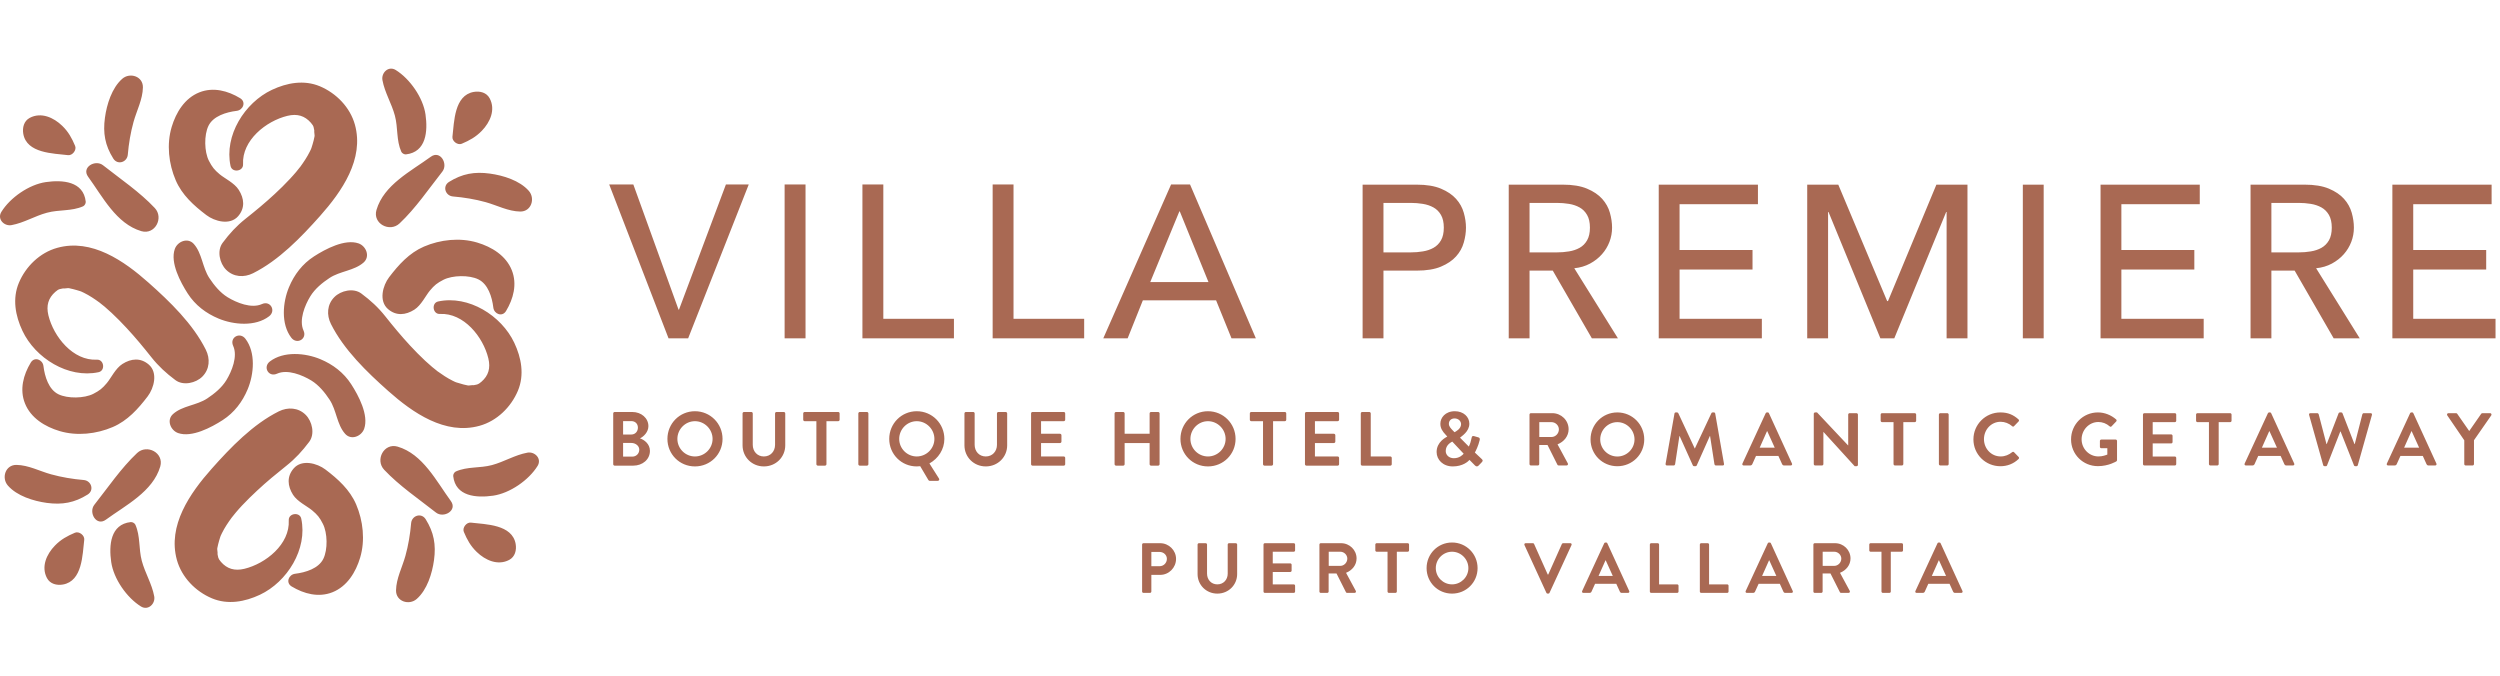 <?xml version="1.0" encoding="UTF-8"?>
<svg width="255px" height="69px" viewBox="0 0 255 69" version="1.1" xmlns="http://www.w3.org/2000/svg" xmlns:xlink="http://www.w3.org/1999/xlink">
    <!-- Generator: Sketch 53.2 (72643) - https://sketchapp.com -->
    <title>Mobile</title>
    <desc>Created with Sketch.</desc>
    <g id="Mobile" stroke="none" stroke-width="1" fill="none" fill-rule="evenodd">
        <path d="M253.202,42.143 C253.14,42.143 253.103,42.181 253.079,42.212 L251.86,43.966 L250.641,42.212 C250.618,42.181 250.581,42.143 250.52,42.143 L249.741,42.143 C249.619,42.143 249.559,42.266 249.619,42.366 L251.356,44.911 L251.356,47.334 C251.356,47.41 251.417,47.479 251.503,47.479 L252.203,47.479 C252.28,47.479 252.346,47.41 252.346,47.334 L252.346,44.903 L254.11,42.366 C254.17,42.266 254.11,42.143 253.987,42.143 L253.202,42.143 Z M245.221,45.659 L245.968,43.979 L245.989,43.979 L246.75,45.659 L245.221,45.659 Z M246.034,42.067 L245.959,42.067 C245.89,42.067 245.851,42.105 245.829,42.152 L243.46,47.281 C243.414,47.379 243.473,47.479 243.589,47.479 L244.25,47.479 C244.375,47.479 244.444,47.402 244.472,47.328 L244.845,46.503 L247.125,46.503 L247.497,47.328 C247.554,47.434 247.604,47.479 247.72,47.479 L248.383,47.479 C248.496,47.479 248.56,47.379 248.513,47.281 L246.163,42.152 C246.144,42.105 246.112,42.067 246.034,42.067 L246.034,42.067 Z M241.801,42.143 L241.1,42.143 C241.04,42.143 240.976,42.198 240.961,42.251 L240.185,45.292 L240.153,45.292 L238.934,42.152 C238.919,42.105 238.881,42.067 238.806,42.067 L238.671,42.067 C238.592,42.067 238.553,42.105 238.537,42.152 L237.327,45.292 L237.299,45.292 L236.504,42.251 C236.489,42.198 236.427,42.143 236.368,42.143 L235.667,42.143 C235.558,42.143 235.497,42.22 235.529,42.327 L236.967,47.447 C236.984,47.511 237.045,47.555 237.107,47.555 L237.229,47.555 C237.303,47.555 237.335,47.517 237.359,47.47 L238.707,44.018 L238.743,44.018 L240.107,47.47 C240.124,47.517 240.168,47.555 240.239,47.555 L240.361,47.555 C240.422,47.555 240.481,47.511 240.496,47.447 L241.937,42.327 C241.966,42.22 241.91,42.143 241.801,42.143 L241.801,42.143 Z M230.714,45.659 L231.462,43.979 L231.486,43.979 L232.247,45.659 L230.714,45.659 Z M231.532,42.067 L231.454,42.067 C231.386,42.067 231.348,42.105 231.325,42.152 L228.955,47.281 C228.909,47.379 228.971,47.479 229.084,47.479 L229.749,47.479 C229.871,47.479 229.938,47.402 229.97,47.328 L230.34,46.503 L232.623,46.503 L232.996,47.328 C233.048,47.434 233.102,47.479 233.217,47.479 L233.879,47.479 C233.994,47.479 234.055,47.379 234.009,47.281 L231.662,42.152 C231.639,42.105 231.607,42.067 231.532,42.067 L231.532,42.067 Z M227.475,42.143 L224.143,42.143 C224.06,42.143 223.999,42.212 223.999,42.289 L223.999,42.914 C223.999,42.988 224.06,43.058 224.143,43.058 L225.312,43.058 L225.312,47.334 C225.312,47.41 225.378,47.479 225.452,47.479 L226.162,47.479 C226.24,47.479 226.306,47.41 226.306,47.334 L226.306,43.058 L227.475,43.058 C227.557,43.058 227.618,42.988 227.618,42.914 L227.618,42.289 C227.618,42.212 227.557,42.143 227.475,42.143 L227.475,42.143 Z M221.832,42.143 L218.73,42.143 C218.646,42.143 218.583,42.212 218.583,42.289 L218.583,47.334 C218.583,47.41 218.646,47.479 218.73,47.479 L221.832,47.479 C221.916,47.479 221.975,47.41 221.975,47.334 L221.975,46.709 C221.975,46.633 221.916,46.564 221.832,46.564 L219.575,46.564 L219.575,45.229 L221.456,45.229 C221.534,45.229 221.601,45.172 221.601,45.086 L221.601,44.453 C221.601,44.377 221.534,44.308 221.456,44.308 L219.575,44.308 L219.575,43.058 L221.832,43.058 C221.916,43.058 221.975,42.988 221.975,42.914 L221.975,42.289 C221.975,42.212 221.916,42.143 221.832,42.143 L221.832,42.143 Z M215.798,44.834 L214.337,44.834 C214.253,44.834 214.19,44.894 214.19,44.981 L214.19,45.58 C214.19,45.659 214.253,45.719 214.337,45.719 L214.948,45.719 L214.948,46.365 C214.792,46.426 214.466,46.557 214.039,46.557 C213.079,46.557 212.323,45.756 212.323,44.812 C212.323,43.86 213.079,43.044 214.032,43.044 C214.451,43.044 214.856,43.195 215.184,43.486 C215.248,43.546 215.318,43.546 215.379,43.486 L215.854,42.988 C215.914,42.929 215.904,42.836 215.842,42.777 C215.327,42.334 214.672,42.067 213.988,42.067 C212.468,42.067 211.248,43.296 211.248,44.82 C211.248,46.344 212.468,47.547 213.988,47.547 C215.092,47.547 215.877,47.053 215.877,47.053 C215.904,47.029 215.937,46.991 215.937,46.93 L215.937,44.981 C215.937,44.903 215.877,44.834 215.798,44.834 L215.798,44.834 Z M205.429,46.123 C205.382,46.076 205.3,46.069 205.238,46.123 C204.918,46.382 204.527,46.557 204.071,46.557 C203.096,46.557 202.364,45.75 202.364,44.794 C202.364,43.835 203.09,43.021 204.064,43.021 C204.491,43.021 204.918,43.188 205.238,43.469 C205.3,43.532 205.376,43.532 205.429,43.469 L205.896,42.988 C205.954,42.929 205.954,42.836 205.885,42.777 C205.369,42.312 204.812,42.067 204.043,42.067 C202.518,42.067 201.289,43.296 201.289,44.82 C201.289,46.344 202.518,47.555 204.043,47.555 C204.72,47.555 205.376,47.318 205.896,46.816 C205.948,46.761 205.963,46.663 205.9,46.611 L205.429,46.123 Z M198.62,47.479 C198.695,47.479 198.764,47.41 198.764,47.334 L198.764,42.289 C198.764,42.212 198.695,42.143 198.62,42.143 L197.913,42.143 C197.835,42.143 197.767,42.212 197.767,42.289 L197.767,47.334 C197.767,47.41 197.835,47.479 197.913,47.479 L198.62,47.479 Z M195.448,42.914 L195.448,42.289 C195.448,42.212 195.386,42.143 195.303,42.143 L191.972,42.143 C191.889,42.143 191.828,42.212 191.828,42.289 L191.828,42.914 C191.828,42.988 191.889,43.058 191.972,43.058 L193.14,43.058 L193.14,47.334 C193.14,47.41 193.209,47.479 193.284,47.479 L193.992,47.479 C194.069,47.479 194.139,47.41 194.139,47.334 L194.139,43.058 L195.303,43.058 C195.386,43.058 195.448,42.988 195.448,42.914 L195.448,42.914 Z M189.362,42.143 L188.66,42.143 C188.576,42.143 188.517,42.212 188.517,42.289 L188.517,45.434 L188.507,45.434 L185.338,42.067 L185.147,42.067 C185.07,42.067 185.005,42.129 185.005,42.204 L185.005,47.334 C185.005,47.41 185.07,47.479 185.147,47.479 L185.842,47.479 C185.926,47.479 185.985,47.41 185.985,47.334 L185.985,44.057 L185.994,44.057 L189.181,47.555 L189.362,47.555 C189.438,47.555 189.508,47.495 189.508,47.418 L189.508,42.289 C189.508,42.212 189.438,42.143 189.362,42.143 L189.362,42.143 Z M180.235,43.979 L180.26,43.979 L181.02,45.659 L179.49,45.659 L180.235,43.979 Z M178.742,47.328 L179.113,46.503 L181.395,46.503 L181.767,47.328 C181.822,47.434 181.874,47.479 181.987,47.479 L182.652,47.479 C182.765,47.479 182.83,47.379 182.782,47.281 L180.433,42.152 C180.412,42.105 180.38,42.067 180.307,42.067 L180.229,42.067 C180.158,42.067 180.121,42.105 180.098,42.152 L177.729,47.281 C177.682,47.379 177.742,47.479 177.859,47.479 L178.52,47.479 C178.64,47.479 178.712,47.402 178.742,47.328 L178.742,47.328 Z M174.427,44.476 L174.875,47.364 C174.889,47.418 174.951,47.479 175.02,47.479 L175.713,47.479 C175.812,47.479 175.873,47.41 175.847,47.304 L174.951,42.181 C174.942,42.122 174.896,42.067 174.813,42.067 L174.691,42.067 C174.624,42.067 174.583,42.097 174.564,42.143 L172.877,45.742 L172.863,45.742 L171.185,42.143 C171.163,42.097 171.117,42.067 171.055,42.067 L170.934,42.067 C170.849,42.067 170.804,42.122 170.797,42.181 L169.89,47.304 C169.874,47.41 169.934,47.479 170.035,47.479 L170.719,47.479 C170.79,47.479 170.849,47.418 170.859,47.364 L171.299,44.476 L171.322,44.476 L172.67,47.47 C172.696,47.517 172.733,47.555 172.802,47.555 L172.938,47.555 C173.006,47.555 173.052,47.517 173.069,47.47 L174.403,44.476 L174.427,44.476 Z M164.969,46.564 C164.006,46.564 163.222,45.779 163.222,44.82 C163.222,43.86 164.006,43.058 164.969,43.058 C165.93,43.058 166.721,43.86 166.721,44.82 C166.721,45.779 165.93,46.564 164.969,46.564 L164.969,46.564 Z M164.969,42.067 C163.445,42.067 162.235,43.296 162.235,44.82 C162.235,46.344 163.445,47.555 164.969,47.555 C166.493,47.555 167.713,46.344 167.713,44.82 C167.713,43.296 166.493,42.067 164.969,42.067 L164.969,42.067 Z M158.254,44.574 L157.008,44.574 L157.008,43.058 L158.254,43.058 C158.656,43.058 159.007,43.394 159.007,43.798 C159.007,44.226 158.656,44.574 158.254,44.574 L158.254,44.574 Z M159.999,43.782 C159.999,42.877 159.25,42.143 158.335,42.143 L156.156,42.143 C156.071,42.143 156.009,42.212 156.009,42.289 L156.009,47.334 C156.009,47.41 156.071,47.479 156.156,47.479 L156.858,47.479 C156.933,47.479 157.002,47.41 157.002,47.334 L157.002,45.391 L157.848,45.391 L158.86,47.41 C158.878,47.441 158.914,47.479 158.985,47.479 L159.784,47.479 C159.914,47.479 159.968,47.357 159.914,47.258 L158.869,45.323 C159.533,45.055 159.999,44.483 159.999,43.782 L159.999,43.782 Z M148.286,46.738 C147.826,46.738 147.464,46.434 147.464,46.003 C147.464,45.377 148.004,45.12 148.13,45.041 L149.294,46.278 C149.179,46.409 148.872,46.738 148.286,46.738 L148.286,46.738 Z M148.364,42.679 C148.771,42.679 149.03,42.969 149.03,43.266 C149.03,43.751 148.48,44.016 148.364,44.087 L148.192,43.915 C147.959,43.665 147.778,43.485 147.786,43.213 C147.786,42.92 148.004,42.679 148.364,42.679 L148.364,42.679 Z M150.437,46.16 C150.539,45.972 150.79,45.478 150.921,44.915 C150.938,44.838 150.992,44.667 150.79,44.611 L150.359,44.486 C150.18,44.431 150.132,44.518 150.1,44.681 C150.045,44.98 149.944,45.299 149.819,45.55 L148.92,44.642 C149.076,44.5 149.873,44.025 149.873,43.219 C149.873,42.515 149.272,41.945 148.396,41.945 C147.411,41.945 146.917,42.616 146.917,43.213 C146.909,43.672 147.138,44.009 147.45,44.336 L147.614,44.518 L147.614,44.533 C147.472,44.619 146.534,45.072 146.534,46.104 C146.534,46.902 147.192,47.575 148.185,47.575 C149.201,47.575 149.749,47.075 149.889,46.91 L150.452,47.481 C150.577,47.607 150.704,47.591 150.796,47.506 L151.116,47.177 C151.305,46.997 151.227,46.91 151.132,46.817 L150.437,46.16 Z M141.959,47.349 L141.959,46.706 C141.959,46.629 141.896,46.559 141.81,46.559 L139.816,46.559 L139.816,42.17 C139.816,42.093 139.746,42.022 139.668,42.022 L138.948,42.022 C138.863,42.022 138.8,42.093 138.8,42.17 L138.8,47.349 C138.8,47.427 138.863,47.496 138.948,47.496 L141.81,47.496 C141.896,47.496 141.959,47.427 141.959,47.349 L141.959,47.349 Z M136.587,47.349 L136.587,46.706 C136.587,46.629 136.525,46.559 136.438,46.559 L134.123,46.559 L134.123,45.19 L136.054,45.19 C136.133,45.19 136.204,45.128 136.204,45.041 L136.204,44.392 C136.204,44.314 136.133,44.244 136.054,44.244 L134.123,44.244 L134.123,42.961 L136.438,42.961 C136.525,42.961 136.587,42.891 136.587,42.813 L136.587,42.17 C136.587,42.093 136.525,42.022 136.438,42.022 L133.255,42.022 C133.169,42.022 133.106,42.093 133.106,42.17 L133.106,47.349 C133.106,47.427 133.169,47.496 133.255,47.496 L136.438,47.496 C136.525,47.496 136.587,47.427 136.587,47.349 L136.587,47.349 Z M129.705,47.496 C129.782,47.496 129.853,47.427 129.853,47.349 L129.853,42.961 L131.049,42.961 C131.137,42.961 131.198,42.891 131.198,42.813 L131.198,42.17 C131.198,42.093 131.137,42.022 131.049,42.022 L127.631,42.022 C127.545,42.022 127.483,42.093 127.483,42.17 L127.483,42.813 C127.483,42.891 127.545,42.961 127.631,42.961 L128.828,42.961 L128.828,47.349 C128.828,47.427 128.899,47.496 128.978,47.496 L129.705,47.496 Z M121.422,44.768 C121.422,43.782 122.227,42.961 123.213,42.961 C124.198,42.961 125.012,43.782 125.012,44.768 C125.012,45.753 124.198,46.559 123.213,46.559 C122.227,46.559 121.422,45.753 121.422,44.768 L121.422,44.768 Z M126.028,44.768 C126.028,43.202 124.777,41.945 123.213,41.945 C121.649,41.945 120.406,43.202 120.406,44.768 C120.406,46.332 121.649,47.575 123.213,47.575 C124.777,47.575 126.028,46.332 126.028,44.768 L126.028,44.768 Z M117.261,47.349 C117.261,47.427 117.325,47.496 117.411,47.496 L118.129,47.496 C118.207,47.496 118.278,47.427 118.278,47.349 L118.278,42.17 C118.278,42.093 118.207,42.022 118.129,42.022 L117.411,42.022 C117.325,42.022 117.261,42.093 117.261,42.17 L117.261,44.244 L114.712,44.244 L114.712,42.17 C114.712,42.093 114.648,42.022 114.563,42.022 L113.836,42.022 C113.758,42.022 113.687,42.093 113.687,42.17 L113.687,47.349 C113.687,47.427 113.758,47.496 113.836,47.496 L114.563,47.496 C114.648,47.496 114.712,47.427 114.712,47.349 L114.712,45.19 L117.261,45.19 L117.261,47.349 Z M108.503,42.022 L105.319,42.022 C105.233,42.022 105.17,42.093 105.17,42.17 L105.17,47.349 C105.17,47.427 105.233,47.496 105.319,47.496 L108.503,47.496 C108.588,47.496 108.65,47.427 108.65,47.349 L108.65,46.706 C108.65,46.629 108.588,46.559 108.503,46.559 L106.188,46.559 L106.188,45.19 L108.12,45.19 C108.197,45.19 108.268,45.128 108.268,45.041 L108.268,44.392 C108.268,44.314 108.197,44.244 108.12,44.244 L106.188,44.244 L106.188,42.961 L108.503,42.961 C108.588,42.961 108.65,42.891 108.65,42.813 L108.65,42.17 C108.65,42.093 108.588,42.022 108.503,42.022 L108.503,42.022 Z M102.582,42.022 L101.84,42.022 C101.752,42.022 101.69,42.093 101.69,42.17 L101.69,45.377 C101.69,46.034 101.228,46.559 100.55,46.559 C99.868,46.559 99.414,46.034 99.414,45.369 L99.414,42.17 C99.414,42.093 99.352,42.022 99.265,42.022 L98.523,42.022 C98.445,42.022 98.374,42.093 98.374,42.17 L98.374,45.425 C98.374,46.614 99.32,47.575 100.55,47.575 C101.783,47.575 102.732,46.614 102.732,45.425 L102.732,42.17 C102.732,42.093 102.66,42.022 102.582,42.022 L102.582,42.022 Z M93.509,46.559 C92.524,46.559 91.718,45.753 91.718,44.768 C91.718,43.782 92.524,42.961 93.509,42.961 C94.495,42.961 95.309,43.782 95.309,44.768 C95.309,45.753 94.495,46.559 93.509,46.559 L93.509,46.559 Z M96.325,44.768 C96.325,43.202 95.074,41.945 93.509,41.945 C91.947,41.945 90.702,43.202 90.702,44.768 C90.702,46.332 91.947,47.575 93.509,47.575 C93.602,47.575 93.737,47.567 93.861,47.552 L94.698,48.968 C94.723,49.014 94.793,49.046 94.823,49.046 L95.653,49.046 C95.777,49.046 95.848,48.921 95.777,48.811 L94.801,47.271 C95.707,46.769 96.325,45.832 96.325,44.768 L96.325,44.768 Z M88.427,42.022 L87.699,42.022 C87.62,42.022 87.55,42.093 87.55,42.17 L87.55,47.349 C87.55,47.427 87.62,47.496 87.699,47.496 L88.427,47.496 C88.505,47.496 88.576,47.427 88.576,47.349 L88.576,42.17 C88.576,42.093 88.505,42.022 88.427,42.022 L88.427,42.022 Z M85.494,42.022 L82.076,42.022 C81.99,42.022 81.928,42.093 81.928,42.17 L81.928,42.813 C81.928,42.891 81.99,42.961 82.076,42.961 L83.271,42.961 L83.271,47.349 C83.271,47.427 83.344,47.496 83.422,47.496 L84.147,47.496 C84.227,47.496 84.298,47.427 84.298,47.349 L84.298,42.961 L85.494,42.961 C85.579,42.961 85.641,42.891 85.641,42.813 L85.641,42.17 C85.641,42.093 85.579,42.022 85.494,42.022 L85.494,42.022 Z M79.948,42.022 L79.205,42.022 C79.119,42.022 79.056,42.093 79.056,42.17 L79.056,45.377 C79.056,46.034 78.596,46.559 77.915,46.559 C77.235,46.559 76.781,46.034 76.781,45.369 L76.781,42.17 C76.781,42.093 76.719,42.022 76.632,42.022 L75.89,42.022 C75.811,42.022 75.741,42.093 75.741,42.17 L75.741,45.425 C75.741,46.614 76.687,47.575 77.915,47.575 C79.151,47.575 80.096,46.614 80.096,45.425 L80.096,42.17 C80.096,42.093 80.026,42.022 79.948,42.022 L79.948,42.022 Z M70.885,46.559 C69.899,46.559 69.093,45.753 69.093,44.768 C69.093,43.782 69.899,42.961 70.885,42.961 C71.869,42.961 72.683,43.782 72.683,44.768 C72.683,45.753 71.869,46.559 70.885,46.559 L70.885,46.559 Z M70.885,41.945 C69.32,41.945 68.077,43.202 68.077,44.768 C68.077,46.332 69.32,47.575 70.885,47.575 C72.448,47.575 73.699,46.332 73.699,44.768 C73.699,43.202 72.448,41.945 70.885,41.945 L70.885,41.945 Z M64.502,46.574 L63.556,46.574 L63.556,45.182 L64.409,45.182 C64.816,45.182 65.206,45.472 65.206,45.862 C65.206,46.269 64.894,46.574 64.502,46.574 L64.502,46.574 Z M63.556,42.953 L64.394,42.953 C64.794,42.953 65.066,43.227 65.066,43.617 C65.066,44.009 64.794,44.321 64.394,44.321 L63.556,44.321 L63.556,42.953 Z M65.277,44.713 C65.645,44.542 66.137,44.072 66.137,43.469 C66.137,42.649 65.417,42.022 64.488,42.022 L62.697,42.022 C62.61,42.022 62.548,42.093 62.548,42.17 L62.548,47.349 C62.548,47.427 62.61,47.496 62.697,47.496 L64.588,47.496 C65.543,47.496 66.293,46.863 66.293,45.988 C66.293,45.268 65.692,44.847 65.277,44.713 L65.277,44.713 Z M234.474,25.743 L231.681,25.743 L231.681,20.696 L234.474,20.696 C234.886,20.696 235.295,20.729 235.703,20.795 C236.108,20.861 236.469,20.984 236.787,21.16 C237.104,21.338 237.359,21.592 237.552,21.924 C237.743,22.256 237.841,22.688 237.841,23.22 C237.841,23.751 237.743,24.182 237.552,24.515 C237.359,24.847 237.104,25.101 236.787,25.279 C236.469,25.455 236.108,25.578 235.703,25.643 C235.295,25.713 234.886,25.743 234.474,25.743 L234.474,25.743 Z M240.695,34.513 L236.244,27.361 C236.834,27.303 237.37,27.144 237.851,26.886 C238.329,26.625 238.737,26.308 239.067,25.931 C239.4,25.555 239.654,25.134 239.831,24.67 C240.009,24.205 240.097,23.721 240.097,23.22 C240.097,22.732 240.024,22.226 239.876,21.702 C239.727,21.179 239.468,20.707 239.09,20.285 C238.714,19.865 238.199,19.518 237.552,19.244 C236.899,18.971 236.074,18.834 235.068,18.834 L229.556,18.834 L229.556,34.513 L231.681,34.513 L231.681,27.603 L234.054,27.603 L238.037,34.513 L240.695,34.513 Z M246.15,32.519 L246.15,27.494 L253.592,27.494 L253.592,25.501 L246.15,25.501 L246.15,20.829 L254.144,20.829 L254.144,18.834 L244.022,18.834 L244.022,34.513 L254.544,34.513 L254.544,32.519 L246.15,32.519 Z M224.776,32.519 L216.38,32.519 L216.38,27.494 L223.822,27.494 L223.822,25.501 L216.38,25.501 L216.38,20.829 L224.376,20.829 L224.376,18.834 L214.256,18.834 L214.256,34.513 L224.776,34.513 L224.776,32.519 Z M206.329,34.513 L208.455,34.513 L208.455,18.835 L206.329,18.835 L206.329,34.513 Z M192.577,30.706 L192.488,30.706 L187.505,18.834 L184.336,18.834 L184.336,34.513 L186.464,34.513 L186.464,21.623 L186.509,21.623 L191.801,34.513 L193.216,34.513 L198.509,21.623 L198.554,21.623 L198.554,34.513 L200.682,34.513 L200.682,18.834 L197.512,18.834 L192.577,30.706 Z M179.709,32.519 L171.316,32.519 L171.316,27.494 L178.757,27.494 L178.757,25.501 L171.316,25.501 L171.316,20.829 L179.31,20.829 L179.31,18.834 L169.191,18.834 L169.191,34.513 L179.709,34.513 L179.709,32.519 Z M156.014,20.696 L158.806,20.696 C159.22,20.696 159.629,20.729 160.036,20.795 C160.444,20.861 160.802,20.984 161.12,21.16 C161.439,21.338 161.693,21.592 161.882,21.924 C162.075,22.256 162.173,22.688 162.173,23.22 C162.173,23.751 162.075,24.182 161.882,24.515 C161.693,24.847 161.439,25.101 161.12,25.279 C160.802,25.455 160.444,25.578 160.036,25.643 C159.629,25.713 159.22,25.743 158.806,25.743 L156.014,25.743 L156.014,20.696 Z M156.014,27.603 L158.384,27.603 L162.372,34.513 L165.031,34.513 L160.577,27.361 C161.167,27.303 161.704,27.144 162.183,26.886 C162.664,26.625 163.07,26.308 163.399,25.931 C163.735,25.555 163.987,25.134 164.165,24.67 C164.343,24.205 164.431,23.721 164.431,23.22 C164.431,22.732 164.357,22.226 164.21,21.702 C164.064,21.179 163.799,20.707 163.423,20.285 C163.045,19.865 162.535,19.518 161.882,19.244 C161.233,18.971 160.406,18.834 159.404,18.834 L153.891,18.834 L153.891,34.513 L156.014,34.513 L156.014,27.603 Z M146.216,25.279 C145.899,25.455 145.54,25.578 145.131,25.643 C144.727,25.713 144.317,25.743 143.902,25.743 L141.113,25.743 L141.113,20.696 L143.902,20.696 C144.317,20.696 144.727,20.729 145.131,20.795 C145.54,20.861 145.899,20.984 146.216,21.16 C146.534,21.338 146.789,21.592 146.98,21.924 C147.172,22.256 147.269,22.688 147.269,23.22 C147.269,23.751 147.172,24.182 146.98,24.515 C146.789,24.847 146.534,25.101 146.216,25.279 L146.216,25.279 Z M148.519,26.154 C148.898,25.734 149.159,25.261 149.306,24.736 C149.456,24.212 149.529,23.708 149.529,23.22 C149.529,22.732 149.456,22.226 149.306,21.702 C149.159,21.179 148.898,20.707 148.519,20.285 C148.143,19.865 147.631,19.518 146.98,19.244 C146.331,18.971 145.505,18.834 144.5,18.834 L138.986,18.834 L138.986,34.513 L141.113,34.513 L141.113,27.603 L144.5,27.603 C145.505,27.603 146.331,27.469 146.98,27.195 C147.631,26.922 148.143,26.575 148.519,26.154 L148.519,26.154 Z M120.294,21.564 L120.339,21.564 L123.264,28.769 L117.325,28.769 L120.294,21.564 Z M116.571,30.634 L124.041,30.634 L125.615,34.513 L128.099,34.513 L121.383,18.816 L119.451,18.816 L112.533,34.513 L115.018,34.513 L116.571,30.634 Z M103.379,18.816 L101.25,18.816 L101.25,34.513 L110.585,34.513 L110.585,32.517 L103.379,32.517 L103.379,18.816 Z M90.099,18.816 L87.967,18.816 L87.967,34.513 L97.302,34.513 L97.302,32.517 L90.099,32.517 L90.099,18.816 Z M80.031,34.512 L82.164,34.512 L82.164,18.816 L80.031,18.816 L80.031,34.512 Z M70.19,34.513 L76.372,18.816 L74.043,18.816 L69.257,31.587 L69.213,31.587 L64.6,18.816 L62.138,18.816 L68.192,34.513 L70.19,34.513 Z M197.045,58.746 L197.755,57.152 L197.776,57.152 L198.498,58.746 L197.045,58.746 Z M197.819,55.335 L197.745,55.335 C197.683,55.335 197.644,55.37 197.624,55.415 L195.372,60.287 C195.328,60.383 195.384,60.475 195.495,60.475 L196.124,60.475 C196.24,60.475 196.305,60.404 196.335,60.332 L196.688,59.548 L198.853,59.548 L199.209,60.332 C199.261,60.433 199.31,60.475 199.42,60.475 L200.05,60.475 C200.157,60.475 200.215,60.383 200.173,60.287 L197.942,55.415 C197.919,55.37 197.89,55.335 197.819,55.335 L197.819,55.335 Z M193.97,55.406 L190.802,55.406 C190.724,55.406 190.666,55.471 190.666,55.545 L190.666,56.137 C190.666,56.211 190.724,56.276 190.802,56.276 L191.911,56.276 L191.911,60.339 C191.911,60.41 191.977,60.475 192.05,60.475 L192.723,60.475 C192.797,60.475 192.861,60.41 192.861,60.339 L192.861,56.276 L193.97,56.276 C194.048,56.276 194.108,56.211 194.108,56.137 L194.108,55.545 C194.108,55.471 194.048,55.406 193.97,55.406 L193.97,55.406 Z M187.094,57.719 L185.913,57.719 L185.913,56.276 L187.094,56.276 C187.477,56.276 187.813,56.594 187.813,56.979 C187.813,57.383 187.477,57.719 187.094,57.719 L187.094,57.719 Z M188.752,56.962 C188.752,56.101 188.044,55.406 187.173,55.406 L185.104,55.406 C185.023,55.406 184.966,55.471 184.966,55.545 L184.966,60.339 C184.966,60.41 185.023,60.475 185.104,60.475 L185.768,60.475 C185.841,60.475 185.907,60.41 185.907,60.339 L185.907,58.492 L186.708,58.492 L187.674,60.41 C187.687,60.439 187.723,60.475 187.787,60.475 L188.55,60.475 C188.672,60.475 188.723,60.359 188.672,60.266 L187.68,58.427 C188.31,58.172 188.752,57.631 188.752,56.962 L188.752,56.962 Z M179.733,58.746 L180.444,57.152 L180.465,57.152 L181.187,58.746 L179.733,58.746 Z M180.508,55.335 L180.436,55.335 C180.37,55.335 180.332,55.37 180.312,55.415 L178.059,60.287 C178.018,60.383 178.073,60.475 178.183,60.475 L178.814,60.475 C178.93,60.475 178.994,60.404 179.022,60.332 L179.379,59.548 L181.543,59.548 L181.899,60.332 C181.947,60.433 182,60.475 182.109,60.475 L182.738,60.475 C182.848,60.475 182.904,60.383 182.861,60.287 L180.63,55.415 C180.608,55.37 180.581,55.335 180.508,55.335 L180.508,55.335 Z M176.174,59.606 L174.326,59.606 L174.326,55.545 C174.326,55.471 174.261,55.406 174.188,55.406 L173.524,55.406 C173.443,55.406 173.384,55.471 173.384,55.545 L173.384,60.339 C173.384,60.41 173.443,60.475 173.524,60.475 L176.174,60.475 C176.253,60.475 176.312,60.41 176.312,60.339 L176.312,59.744 C176.312,59.673 176.253,59.606 176.174,59.606 L176.174,59.606 Z M171.071,59.606 L169.226,59.606 L169.226,55.545 C169.226,55.471 169.159,55.406 169.089,55.406 L168.423,55.406 C168.343,55.406 168.285,55.471 168.285,55.545 L168.285,60.339 C168.285,60.41 168.343,60.475 168.423,60.475 L171.071,60.475 C171.152,60.475 171.21,60.41 171.21,60.339 L171.21,59.744 C171.21,59.673 171.152,59.606 171.071,59.606 L171.071,59.606 Z M163.052,58.746 L163.762,57.152 L163.782,57.152 L164.505,58.746 L163.052,58.746 Z M163.826,55.335 L163.753,55.335 C163.688,55.335 163.651,55.37 163.629,55.415 L161.379,60.287 C161.339,60.383 161.392,60.475 161.5,60.475 L162.132,60.475 C162.25,60.475 162.315,60.404 162.341,60.332 L162.697,59.548 L164.861,59.548 L165.22,60.332 C165.268,60.433 165.317,60.475 165.427,60.475 L166.058,60.475 C166.164,60.475 166.224,60.383 166.181,60.287 L163.948,55.415 C163.927,55.37 163.899,55.335 163.826,55.335 L163.826,55.335 Z M160.172,55.406 L159.434,55.406 C159.37,55.406 159.325,55.45 159.311,55.488 L157.922,58.601 L157.869,58.601 L156.478,55.488 C156.466,55.45 156.422,55.406 156.355,55.406 L155.617,55.406 C155.509,55.406 155.452,55.501 155.495,55.595 L157.732,60.468 C157.752,60.513 157.79,60.548 157.854,60.548 L157.929,60.548 C157.993,60.548 158.031,60.513 158.051,60.468 L160.294,55.595 C160.338,55.501 160.284,55.406 160.172,55.406 L160.172,55.406 Z M148.109,59.606 C147.196,59.606 146.451,58.861 146.451,57.948 C146.451,57.035 147.196,56.276 148.109,56.276 C149.02,56.276 149.775,57.035 149.775,57.948 C149.775,58.861 149.02,59.606 148.109,59.606 L148.109,59.606 Z M148.109,55.335 C146.66,55.335 145.512,56.5 145.512,57.948 C145.512,59.396 146.66,60.548 148.109,60.548 C149.557,60.548 150.713,59.396 150.713,57.948 C150.713,56.5 149.557,55.335 148.109,55.335 L148.109,55.335 Z M143.585,55.406 L140.421,55.406 C140.342,55.406 140.283,55.471 140.283,55.545 L140.283,56.137 C140.283,56.211 140.342,56.276 140.421,56.276 L141.529,56.276 L141.529,60.339 C141.529,60.41 141.594,60.475 141.669,60.475 L142.339,60.475 C142.41,60.475 142.477,60.41 142.477,60.339 L142.477,56.276 L143.585,56.276 C143.663,56.276 143.723,56.211 143.723,56.137 L143.723,55.545 C143.723,55.471 143.663,55.406 143.585,55.406 L143.585,55.406 Z M136.711,57.719 L135.53,57.719 L135.53,56.276 L136.711,56.276 C137.094,56.276 137.426,56.594 137.426,56.979 C137.426,57.383 137.094,57.719 136.711,57.719 L136.711,57.719 Z M138.37,56.962 C138.37,56.101 137.66,55.406 136.79,55.406 L134.719,55.406 C134.64,55.406 134.581,55.471 134.581,55.545 L134.581,60.339 C134.581,60.41 134.64,60.475 134.719,60.475 L135.385,60.475 C135.457,60.475 135.521,60.41 135.521,60.339 L135.521,58.492 L136.323,58.492 L137.291,60.41 C137.302,60.439 137.339,60.475 137.405,60.475 L138.165,60.475 C138.289,60.475 138.34,60.359 138.289,60.266 L137.297,58.427 C137.927,58.172 138.37,57.631 138.37,56.962 L138.37,56.962 Z M131.961,55.406 L129.017,55.406 C128.933,55.406 128.878,55.471 128.878,55.545 L128.878,60.339 C128.878,60.41 128.933,60.475 129.017,60.475 L131.961,60.475 C132.043,60.475 132.099,60.41 132.099,60.339 L132.099,59.744 C132.099,59.673 132.043,59.606 131.961,59.606 L129.821,59.606 L129.821,58.341 L131.606,58.341 C131.682,58.341 131.745,58.281 131.745,58.203 L131.745,57.601 C131.745,57.529 131.682,57.464 131.606,57.464 L129.821,57.464 L129.821,56.276 L131.961,56.276 C132.043,56.276 132.099,56.211 132.099,56.137 L132.099,55.545 C132.099,55.471 132.043,55.406 131.961,55.406 L131.961,55.406 Z M126.051,55.406 L125.366,55.406 C125.283,55.406 125.226,55.471 125.226,55.545 L125.226,58.514 C125.226,59.122 124.798,59.606 124.169,59.606 C123.539,59.606 123.118,59.122 123.118,58.506 L123.118,55.545 C123.118,55.471 123.058,55.406 122.982,55.406 L122.292,55.406 C122.22,55.406 122.153,55.471 122.153,55.545 L122.153,58.557 C122.153,59.659 123.031,60.548 124.169,60.548 C125.312,60.548 126.189,59.659 126.189,58.557 L126.189,55.545 C126.189,55.471 126.122,55.406 126.051,55.406 L126.051,55.406 Z M118.279,57.753 L117.438,57.753 L117.438,56.298 L118.279,56.298 C118.681,56.298 119.023,56.602 119.023,57 C119.023,57.428 118.681,57.753 118.279,57.753 L118.279,57.753 Z M118.334,55.406 L116.633,55.406 C116.553,55.406 116.495,55.471 116.495,55.545 L116.495,60.339 C116.495,60.41 116.553,60.475 116.633,60.475 L117.3,60.475 C117.371,60.475 117.438,60.41 117.438,60.339 L117.438,58.637 L118.343,58.637 C119.225,58.637 119.957,57.905 119.957,57.007 C119.957,56.131 119.225,55.406 118.334,55.406 L118.334,55.406 Z M40.758,22.786 C42.392,21.248 43.725,19.275 45.117,17.506 C45.736,16.723 44.91,15.286 43.944,15.987 C41.921,17.464 39.152,18.847 38.4,21.414 C37.988,22.813 39.753,23.734 40.758,22.786 L40.758,22.786 Z M40.278,11.793 C40.61,13.036 40.409,14.295 40.932,15.474 C41,15.633 41.235,15.766 41.404,15.748 C43.493,15.514 43.644,13.372 43.401,11.671 C43.154,9.966 41.812,8.036 40.36,7.139 C39.622,6.684 38.872,7.428 39.01,8.177 C39.242,9.443 39.945,10.548 40.278,11.793 L40.278,11.793 Z M46.202,20.04 C47.304,20.131 48.474,20.323 49.54,20.62 C50.699,20.944 51.841,21.559 53.057,21.577 C54.197,21.597 54.621,20.242 53.936,19.465 C53.006,18.409 51.326,17.891 49.969,17.706 C48.402,17.492 47.146,17.714 45.799,18.556 C45.1,18.995 45.427,19.974 46.202,20.04 L46.202,20.04 Z M47.096,14.663 C47.891,14.328 48.532,13.973 49.142,13.346 C49.988,12.474 50.568,11.199 49.949,10.035 C49.631,9.432 48.95,9.268 48.327,9.375 C46.326,9.724 46.33,12.425 46.149,13.943 C46.093,14.393 46.674,14.837 47.096,14.663 L47.096,14.663 Z M32.03,26.152 C30.847,26.912 30.01,28.013 29.475,29.298 C28.838,30.824 28.636,33.044 29.712,34.447 C30.276,35.18 31.352,34.577 30.96,33.719 C30.471,32.648 31.1,31.126 31.655,30.219 C32.121,29.457 32.873,28.841 33.609,28.355 C34.692,27.642 36.132,27.617 37.087,26.776 C37.786,26.153 37.343,25.097 36.572,24.826 C35.18,24.343 33.191,25.403 32.03,26.152 L32.03,26.152 Z M40.558,45.556 C39.162,45.146 38.24,46.912 39.185,47.916 C40.725,49.55 42.696,50.886 44.466,52.278 C45.252,52.895 46.692,52.068 45.986,51.105 C44.509,49.078 43.125,46.31 40.558,45.556 L40.558,45.556 Z M53.797,46.171 C52.528,46.402 51.426,47.103 50.181,47.438 C48.939,47.771 47.679,47.57 46.496,48.09 C46.34,48.158 46.207,48.393 46.228,48.562 C46.458,50.65 48.603,50.802 50.3,50.559 C52.008,50.312 53.94,48.972 54.836,47.52 C55.29,46.78 54.544,46.031 53.797,46.171 L53.797,46.171 Z M41.935,53.363 C41.843,54.462 41.65,55.634 41.352,56.7 C41.031,57.858 40.415,59.002 40.395,60.217 C40.378,61.357 41.732,61.778 42.508,61.092 C43.566,60.165 44.084,58.487 44.269,57.128 C44.485,55.56 44.26,54.303 43.419,52.961 C42.978,52.26 42,52.587 41.935,53.363 L41.935,53.363 Z M48.032,53.307 C47.58,53.252 47.135,53.834 47.311,54.252 C47.645,55.051 47.999,55.693 48.629,56.301 C49.499,57.146 50.779,57.722 51.935,57.112 C52.54,56.792 52.703,56.109 52.598,55.487 C52.25,53.487 49.55,53.489 48.032,53.307 L48.032,53.307 Z M32.674,36.635 C31.149,35.997 28.929,35.794 27.525,36.871 C26.79,37.434 27.393,38.509 28.254,38.117 C29.326,37.632 30.847,38.26 31.757,38.813 C32.517,39.28 33.133,40.031 33.617,40.767 C34.333,41.85 34.354,43.292 35.199,44.245 C35.819,44.945 36.875,44.503 37.147,43.731 C37.63,42.341 36.572,40.346 35.82,39.187 C35.06,38.009 33.961,37.171 32.674,36.635 L32.674,36.635 Z M13.983,46.21 C12.349,47.75 11.017,49.723 9.621,51.49 C9.005,52.278 9.83,53.716 10.795,53.012 C12.82,51.534 15.591,50.149 16.346,47.584 C16.75,46.186 14.987,45.267 13.983,46.21 L13.983,46.21 Z M14.463,57.204 C14.133,55.964 14.33,54.704 13.81,53.523 C13.742,53.367 13.508,53.232 13.335,53.252 C11.248,53.483 11.098,55.629 11.343,57.325 C11.586,59.035 12.928,60.963 14.381,61.862 C15.121,62.315 15.871,61.571 15.73,60.823 C15.497,59.554 14.796,58.452 14.463,57.204 L14.463,57.204 Z M8.539,48.961 C7.438,48.87 6.268,48.675 5.203,48.379 C4.042,48.057 2.898,47.44 1.684,47.42 C0.543,47.401 0.123,48.756 0.808,49.532 C1.737,50.591 3.414,51.108 4.769,51.295 C6.342,51.508 7.598,51.286 8.94,50.444 C9.642,50.003 9.315,49.025 8.539,48.961 L8.539,48.961 Z M7.647,54.337 C6.85,54.674 6.208,55.025 5.599,55.655 C4.754,56.523 4.177,57.8 4.789,58.96 C5.108,59.566 5.792,59.731 6.415,59.622 C8.414,59.274 8.41,56.575 8.593,55.059 C8.647,54.608 8.069,54.16 7.647,54.337 L7.647,54.337 Z M22.715,42.848 C23.893,42.088 24.732,40.985 25.265,39.7 C25.902,38.174 26.106,35.954 25.031,34.553 C24.466,33.817 23.39,34.42 23.783,35.28 C24.27,36.35 23.642,37.873 23.087,38.782 C22.622,39.543 21.867,40.159 21.133,40.645 C20.051,41.358 18.609,41.38 17.657,42.226 C16.956,42.844 17.398,43.901 18.169,44.173 C19.559,44.657 21.554,43.597 22.715,42.848 L22.715,42.848 Z M14.414,23.577 C15.812,23.987 16.731,22.221 15.788,21.217 C14.249,19.581 12.275,18.248 10.508,16.856 C9.721,16.238 8.282,17.063 8.988,18.028 C10.465,20.054 11.849,22.82 14.414,23.577 L14.414,23.577 Z M1.178,22.962 C2.444,22.731 3.547,22.03 4.791,21.698 C6.036,21.363 7.295,21.563 8.475,21.043 C8.632,20.975 8.766,20.739 8.744,20.567 C8.515,18.482 6.369,18.329 4.673,18.574 C2.965,18.82 1.032,20.161 0.139,21.614 C-0.317,22.352 0.43,23.101 1.178,22.962 L1.178,22.962 Z M13.036,15.769 C13.128,14.669 13.323,13.501 13.621,12.434 C13.944,11.275 14.557,10.132 14.577,8.915 C14.597,7.776 13.243,7.353 12.466,8.04 C11.41,8.966 10.888,10.648 10.704,12.005 C10.489,13.574 10.711,14.83 11.556,16.173 C11.996,16.873 12.975,16.546 13.036,15.769 L13.036,15.769 Z M6.942,15.826 C7.39,15.879 7.839,15.3 7.662,14.882 C7.328,14.084 6.975,13.441 6.344,12.831 C5.475,11.986 4.197,11.408 3.036,12.021 C2.431,12.342 2.271,13.024 2.374,13.647 C2.725,15.644 5.424,15.642 6.942,15.826 L6.942,15.826 Z M26.719,31.014 C25.649,31.503 24.125,30.874 23.217,30.319 C22.455,29.852 21.841,29.101 21.354,28.364 C20.641,27.281 20.617,25.839 19.772,24.887 C19.152,24.189 18.098,24.63 17.828,25.404 C17.342,26.793 18.404,28.784 19.152,29.946 C19.912,31.126 21.01,31.961 22.299,32.496 C23.826,33.134 26.043,33.337 27.448,32.262 C28.183,31.698 27.579,30.624 26.719,31.014 L26.719,31.014 Z M6.076,43.968 C7.839,44.494 9.834,44.274 11.503,43.557 C13.01,42.911 14.092,41.706 15.063,40.43 C15.707,39.583 16.135,38.013 15.172,37.184 C14.346,36.474 13.38,36.556 12.487,37.125 C11.784,37.568 11.328,38.559 10.9,39.07 C10.437,39.621 10.162,39.838 9.521,40.17 C8.602,40.64 6.898,40.676 5.953,40.212 C4.969,39.728 4.562,38.415 4.432,37.333 C4.352,36.68 3.523,36.346 3.138,36.982 C2.383,38.233 1.98,39.725 2.544,41.142 C3.138,42.642 4.595,43.525 6.076,43.968 L6.076,43.968 Z M20.638,38.415 C21.392,37.657 21.452,36.588 20.991,35.666 C19.676,33.036 17.338,30.773 15.15,28.83 C12.659,26.615 9.349,24.306 5.842,25.279 C4.063,25.77 2.626,27.176 1.925,28.848 C1.244,30.469 1.567,32.208 2.29,33.744 C3.596,36.524 6.955,38.628 10.054,37.963 C10.772,37.806 10.615,36.648 9.882,36.686 C7.449,36.816 5.466,34.346 4.936,32.16 C4.695,31.155 4.934,30.391 5.644,29.77 C6.038,29.427 6.095,29.504 6.593,29.387 C6.125,29.496 6.814,29.386 6.942,29.387 C6.987,29.391 7.013,29.393 7.041,29.395 C7.176,29.422 7.311,29.45 7.446,29.487 C7.695,29.553 7.942,29.618 8.185,29.699 C8.242,29.721 8.285,29.737 8.315,29.749 C8.401,29.788 8.487,29.827 8.572,29.871 C9.135,30.149 9.658,30.501 10.166,30.872 C10.131,30.854 10.619,31.235 10.671,31.279 C10.914,31.482 11.148,31.699 11.384,31.915 C11.916,32.408 12.423,32.933 12.919,33.464 C13.807,34.42 14.638,35.426 15.448,36.446 C16.179,37.365 16.943,38.062 17.889,38.77 C18.693,39.372 19.978,39.074 20.638,38.415 L20.638,38.415 Z M48.674,24.74 C46.911,24.214 44.914,24.435 43.244,25.152 C41.74,25.8 40.661,27.003 39.688,28.278 C39.043,29.127 38.615,30.696 39.577,31.526 C40.403,32.239 41.371,32.153 42.263,31.586 C42.963,31.142 43.423,30.149 43.849,29.641 C44.311,29.088 44.584,28.871 45.226,28.54 C46.146,28.07 47.853,28.033 48.796,28.497 C49.783,28.978 50.191,30.296 50.32,31.377 C50.399,32.027 51.226,32.366 51.613,31.727 C52.368,30.478 52.768,28.984 52.206,27.566 C51.611,26.068 50.156,25.182 48.674,24.74 L48.674,24.74 Z M34.113,30.296 C33.355,31.052 33.297,32.124 33.755,33.044 C35.07,35.673 37.414,37.939 39.598,39.879 C42.093,42.097 45.403,44.403 48.91,43.432 C50.686,42.941 52.118,41.533 52.825,39.861 C53.504,38.241 53.183,36.502 52.457,34.965 C51.149,32.189 47.794,30.083 44.693,30.75 C43.981,30.904 44.135,32.064 44.865,32.023 C47.303,31.894 49.283,34.364 49.81,36.551 C50.054,37.555 49.819,38.321 49.107,38.938 C48.713,39.282 48.654,39.207 48.157,39.322 C48.623,39.213 47.934,39.322 47.809,39.322 C47.769,39.319 47.748,39.317 47.72,39.316 C47.581,39.29 47.44,39.26 47.304,39.224 C47.054,39.159 46.808,39.089 46.564,39.009 C46.503,38.986 46.458,38.97 46.427,38.958 C46.343,38.919 46.26,38.881 46.178,38.839 C45.615,38.561 45.092,38.207 44.582,37.84 C44.625,37.862 44.13,37.474 44.077,37.428 C43.835,37.225 43.601,37.008 43.365,36.796 C42.83,36.301 42.326,35.776 41.827,35.244 C40.942,34.29 40.11,33.284 39.299,32.264 C38.57,31.344 37.806,30.647 36.859,29.941 C36.055,29.341 34.773,29.635 34.113,30.296 L34.113,30.296 Z M33.196,47.892 C32.35,47.247 30.779,46.82 29.952,47.784 C29.24,48.608 29.326,49.573 29.888,50.467 C30.336,51.17 31.327,51.628 31.836,52.054 C32.388,52.516 32.609,52.79 32.933,53.431 C33.408,54.352 33.445,56.057 32.979,57.002 C32.496,57.985 31.183,58.39 30.1,58.524 C29.449,58.603 29.112,59.43 29.748,59.819 C31.001,60.573 32.493,60.973 33.91,60.41 C35.408,59.814 36.293,58.361 36.736,56.877 C37.263,55.114 37.038,53.119 36.327,51.451 C35.679,49.945 34.476,48.862 33.196,47.892 L33.196,47.892 Z M30.726,52.897 C30.574,52.186 29.415,52.34 29.453,53.071 C29.583,55.506 27.112,57.489 24.926,58.018 C23.924,58.258 23.157,58.022 22.538,57.313 C22.197,56.916 22.271,56.857 22.157,56.36 C22.264,56.83 22.157,56.139 22.157,56.014 C22.161,55.97 22.162,55.945 22.164,55.917 C22.189,55.78 22.218,55.642 22.253,55.509 C22.317,55.259 22.386,55.013 22.468,54.766 C22.489,54.71 22.505,54.67 22.516,54.638 C22.555,54.552 22.594,54.466 22.638,54.381 C22.915,53.818 23.269,53.293 23.64,52.788 C23.642,52.796 24.006,52.333 24.049,52.282 C24.25,52.038 24.467,51.804 24.681,51.57 C25.178,51.037 25.702,50.533 26.233,50.036 C27.186,49.145 28.193,48.318 29.213,47.505 C30.134,46.773 30.829,46.009 31.539,45.066 C32.14,44.259 31.842,42.979 31.183,42.317 C30.427,41.561 29.353,41.502 28.432,41.962 C25.803,43.277 23.539,45.62 21.6,47.802 C19.379,50.298 17.074,53.607 18.042,57.113 C18.539,58.893 19.944,60.325 21.616,61.029 C23.233,61.709 24.975,61.388 26.514,60.664 C29.289,59.358 31.397,55.999 30.726,52.897 L30.726,52.897 Z M21.048,21.938 C21.895,22.583 23.462,23.011 24.295,22.048 C25.005,21.221 24.921,20.257 24.353,19.366 C23.91,18.661 22.917,18.203 22.408,17.778 C21.857,17.315 21.64,17.04 21.309,16.401 C20.836,15.478 20.802,13.775 21.266,12.829 C21.747,11.845 23.063,11.438 24.143,11.307 C24.798,11.229 25.133,10.401 24.493,10.015 C23.246,9.259 21.755,8.857 20.334,9.421 C18.837,10.015 17.952,11.471 17.509,12.955 C16.983,14.716 17.205,16.711 17.92,18.38 C18.564,19.888 19.77,20.969 21.048,21.938 L21.048,21.938 Z M23.516,16.932 C23.669,17.648 24.831,17.492 24.792,16.759 C24.664,14.324 27.131,12.344 29.32,11.815 C30.323,11.573 31.086,11.811 31.707,12.518 C32.052,12.914 31.975,12.973 32.089,13.473 C31.983,13.003 32.089,13.694 32.089,13.818 C32.086,13.86 32.084,13.883 32.082,13.911 C32.056,14.048 32.03,14.186 31.993,14.322 C31.926,14.573 31.859,14.82 31.775,15.067 C31.748,15.14 31.732,15.184 31.721,15.214 C31.683,15.292 31.646,15.372 31.607,15.449 C31.33,16.012 30.977,16.536 30.607,17.043 C30.625,17.006 30.242,17.497 30.196,17.55 C29.993,17.793 29.777,18.026 29.561,18.26 C29.071,18.794 28.544,19.301 28.013,19.797 C27.06,20.683 26.051,21.517 25.031,22.326 C24.111,23.059 23.416,23.819 22.71,24.766 C22.106,25.569 22.404,26.856 23.063,27.515 C23.819,28.27 24.892,28.329 25.811,27.87 C28.443,26.555 30.704,24.212 32.647,22.028 C34.864,19.534 37.172,16.225 36.201,12.716 C35.707,10.941 34.302,9.507 32.631,8.801 C31.009,8.122 29.269,8.443 27.732,9.166 C24.954,10.475 22.85,13.831 23.516,16.932 L23.516,16.932 Z" id="Fill-1" fill="#A96953"></path>
    </g>
</svg>